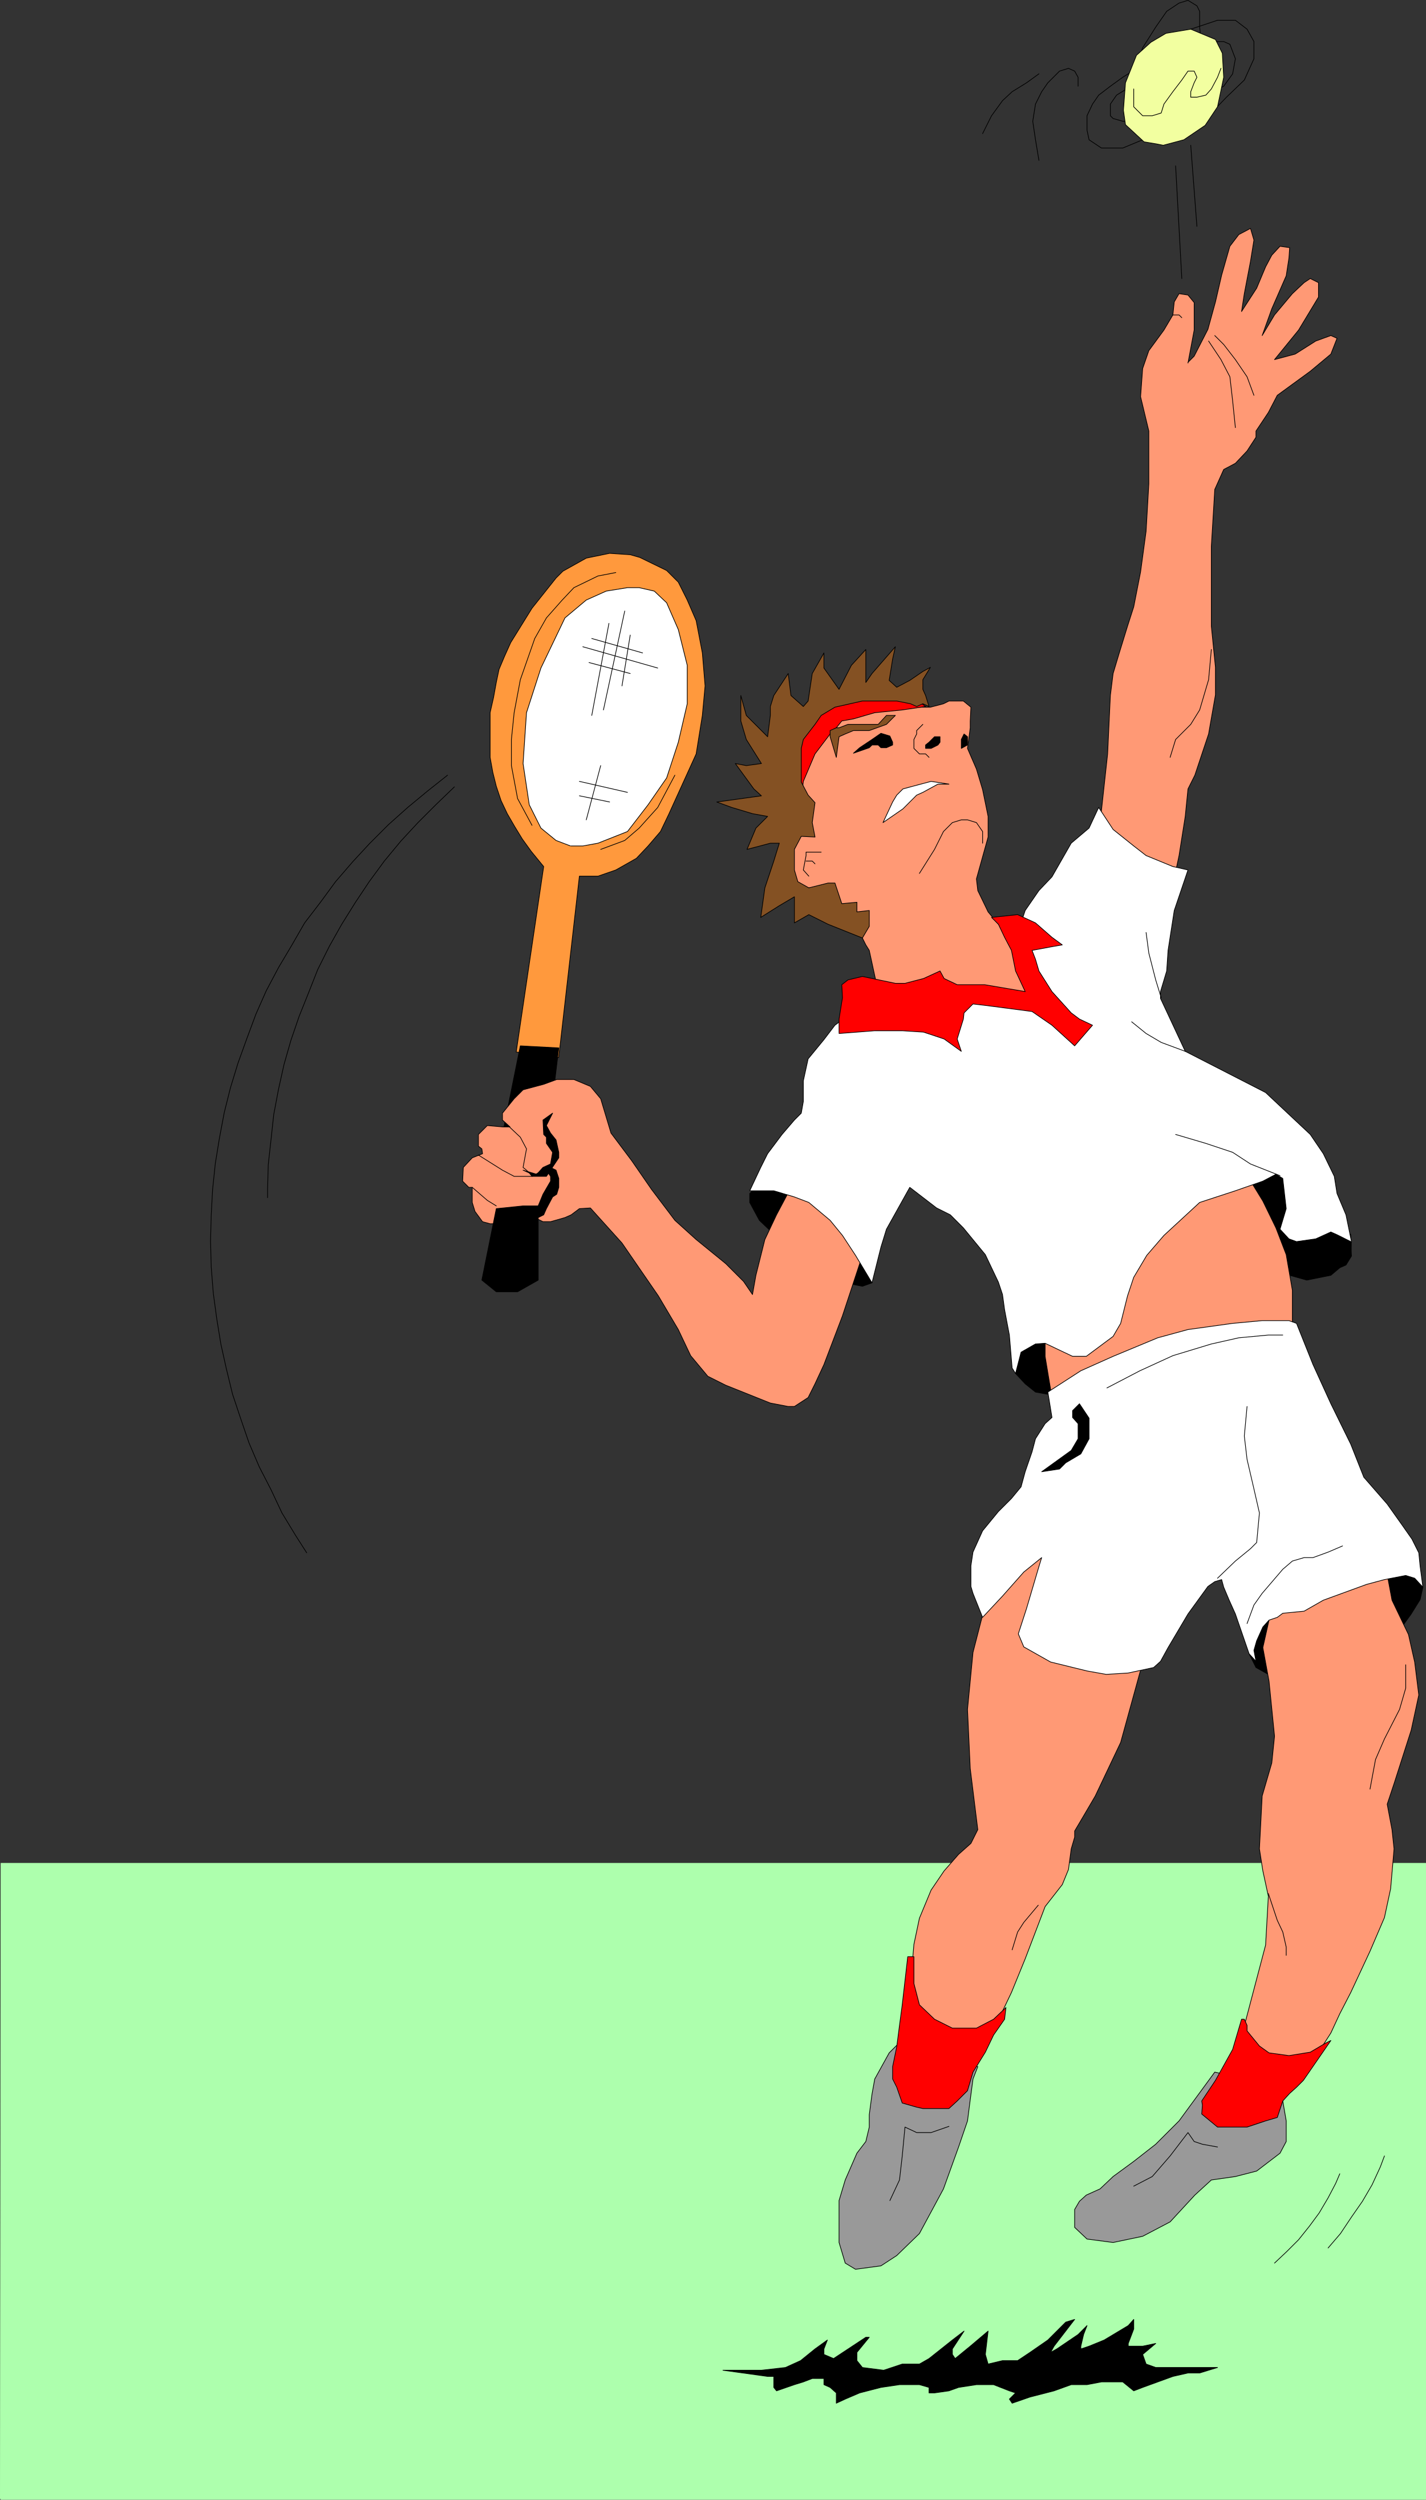 <?xml version="1.0" encoding="UTF-8" standalone="no"?>
<svg
   version="1.0"
   width="88.772mm"
   height="155.583mm"
   id="svg111"
   sodipodi:docname="Tennis - Player 06.wmf"
   xmlns:inkscape="http://www.inkscape.org/namespaces/inkscape"
   xmlns:sodipodi="http://sodipodi.sourceforge.net/DTD/sodipodi-0.dtd"
   xmlns="http://www.w3.org/2000/svg"
   xmlns:svg="http://www.w3.org/2000/svg">
  <rect width="100%" height="100%" fill="#333333" stroke="none"/>
  <sodipodi:namedview
     id="namedview111"
     pagecolor="#ffffff"
     bordercolor="#000000"
     borderopacity="0.25"
     inkscape:showpageshadow="2"
     inkscape:pageopacity="0.0"
     inkscape:pagecheckerboard="0"
     inkscape:deskcolor="#d1d1d1"
     inkscape:document-units="mm" />
  <defs
     id="defs1">
    <pattern
       id="WMFhbasepattern"
       patternUnits="userSpaceOnUse"
       width="6"
       height="6"
       x="0"
       y="0" />
  </defs>
  <path
     style="fill:#adffad;fill-opacity:1;fill-rule:evenodd;stroke:none"
     d="M 0.081,587.788 0.242,438.316 H 335.434 V 587.949 H 0.242 v 0 z"
     id="path1" />
  <path
     style="fill:none;stroke:#adffad;stroke-width:0.162px;stroke-linecap:round;stroke-linejoin:round;stroke-miterlimit:4;stroke-dasharray:none;stroke-opacity:1"
     d="M 0.081,587.788 0.242,438.316 H 335.434 V 587.949 H 0.242 v 0"
     id="path2" />
  <path
     style="fill:#ff993d;fill-opacity:1;fill-rule:evenodd;stroke:none"
     d="m 131.475,248.608 4.848,-42.498 h 4.364 l 4.202,-1.454 4.848,-2.747 2.747,-2.909 2.909,-3.393 1.939,-4.04 6.465,-14.22 1.455,-9.049 0.646,-6.948 -0.646,-7.756 -1.455,-7.595 -2.101,-4.848 -2.101,-4.201 -2.747,-2.747 -6.303,-3.07 -2.263,-0.646 -4.848,-0.323 -5.495,1.131 -5.495,3.07 -1.616,1.616 -5.657,7.11 -5.01,8.08 -1.455,3.232 -1.293,3.07 -0.646,3.07 -0.646,3.555 -0.808,3.555 v 3.555 3.393 3.555 l 0.646,3.555 0.808,3.232 1.131,3.393 1.455,3.07 1.778,3.07 1.778,2.909 2.101,2.909 2.909,3.555 -6.465,43.63 10.02,1.293 v 0 z"
     id="path3" />
  <path
     style="fill:none;stroke:#000000;stroke-width:0.162px;stroke-linecap:round;stroke-linejoin:round;stroke-miterlimit:4;stroke-dasharray:none;stroke-opacity:1"
     d="m 131.475,248.608 4.848,-42.498 h 4.364 l 4.202,-1.454 4.848,-2.747 2.747,-2.909 2.909,-3.393 1.939,-4.04 6.465,-14.22 1.455,-9.049 0.646,-6.948 -0.646,-7.756 -1.455,-7.595 -2.101,-4.848 -2.101,-4.201 -2.747,-2.747 -6.303,-3.07 -2.263,-0.646 -4.848,-0.323 -5.495,1.131 -5.495,3.07 -1.616,1.616 -5.657,7.11 -5.01,8.08 -1.455,3.232 -1.293,3.07 -0.646,3.07 -0.646,3.555 -0.808,3.555 v 3.555 3.393 3.555 l 0.646,3.555 0.808,3.232 1.131,3.393 1.455,3.07 1.778,3.07 1.778,2.909 2.101,2.909 2.909,3.555 -6.465,43.63 10.02,1.293 v 0"
     id="path4" />
  <path
     style="fill:#999999;fill-opacity:1;fill-rule:evenodd;stroke:none"
     d="m 212.121,480.006 -2.909,2.909 -3.394,6.14 -0.646,3.555 -0.646,4.848 v 2.909 l -0.808,3.393 -2.101,2.747 -2.747,6.302 -1.455,4.848 v 5.009 4.848 l 1.455,4.848 2.424,1.454 5.98,-0.808 3.717,-2.424 5.333,-5.171 5.657,-10.503 3.556,-9.857 2.101,-6.14 0.646,-5.009 0.646,-4.848 1.131,-2.909 -17.778,-6.14 v 0 z"
     id="path5" />
  <path
     style="fill:none;stroke:#000000;stroke-width:0.162px;stroke-linecap:round;stroke-linejoin:round;stroke-miterlimit:4;stroke-dasharray:none;stroke-opacity:1"
     d="m 212.121,480.006 -2.909,2.909 -3.394,6.14 -0.646,3.555 -0.646,4.848 v 2.909 l -0.808,3.393 -2.101,2.747 -2.747,6.302 -1.455,4.848 v 5.009 4.848 l 1.455,4.848 2.424,1.454 5.98,-0.808 3.717,-2.424 5.333,-5.171 5.657,-10.503 3.556,-9.857 2.101,-6.14 0.646,-5.009 0.646,-4.848 1.131,-2.909 -17.778,-6.14 v 0"
     id="path6" />
  <path
     style="fill:#999999;fill-opacity:1;fill-rule:evenodd;stroke:none"
     d="m 285.818,487.44 -8.404,11.473 -5.495,5.494 -5.172,4.04 -4.848,3.555 -3.071,2.909 -3.232,1.454 -1.616,1.454 -1.131,1.939 v 4.201 l 2.909,2.747 6.141,0.808 6.949,-1.454 6.465,-3.393 5.818,-6.302 3.879,-3.555 5.657,-0.808 5.01,-1.293 5.495,-4.201 1.455,-2.747 v -4.848 l -0.808,-4.686 v -3.232 z"
     id="path7" />
  <path
     style="fill:none;stroke:#000000;stroke-width:0.162px;stroke-linecap:round;stroke-linejoin:round;stroke-miterlimit:4;stroke-dasharray:none;stroke-opacity:1"
     d="m 285.818,487.44 -8.404,11.473 -5.495,5.494 -5.172,4.04 -4.848,3.555 -3.071,2.909 -3.232,1.454 -1.616,1.454 -1.131,1.939 v 4.201 l 2.909,2.747 6.141,0.808 6.949,-1.454 6.465,-3.393 5.818,-6.302 3.879,-3.555 5.657,-0.808 5.01,-1.293 5.495,-4.201 1.455,-2.747 v -4.848 l -0.808,-4.686 v -3.232 l -16,-3.555 v 0"
     id="path8" />
  <path
     style="fill:#000000;fill-opacity:1;fill-rule:evenodd;stroke:none"
     d="m 118.222,266.868 4.202,-20.845 9.051,0.485 -1.455,11.958 z"
     id="path9" />
  <path
     style="fill:none;stroke:#000000;stroke-width:0.162px;stroke-linecap:round;stroke-linejoin:round;stroke-miterlimit:4;stroke-dasharray:none;stroke-opacity:1"
     d="m 118.222,266.868 4.202,-20.845 9.051,0.485 -1.455,11.958 -11.798,8.403 v 0"
     id="path10" />
  <path
     style="fill:#000000;fill-opacity:1;fill-rule:evenodd;stroke:none"
     d="m 176.404,280.765 v 2.101 l 2.263,4.201 3.556,3.393 4.687,3.232 3.232,3.232 4.687,3.07 3.232,1.616 4.848,0.97 2.263,-0.808 0.808,-6.464 -1.455,-7.918 -3.232,-8.08 -8.081,-4.686 h -6.303 -4.687 l -5.818,6.14 z"
     id="path11" />
  <path
     style="fill:none;stroke:#000000;stroke-width:0.162px;stroke-linecap:round;stroke-linejoin:round;stroke-miterlimit:4;stroke-dasharray:none;stroke-opacity:1"
     d="m 176.404,280.765 v 2.101 l 2.263,4.201 3.556,3.393 4.687,3.232 3.232,3.232 4.687,3.07 3.232,1.616 4.848,0.97 2.263,-0.808 0.808,-6.464 -1.455,-7.918 -3.232,-8.08 -8.081,-4.686 h -6.303 -4.687 l -5.818,6.14 v 0"
     id="path12" />
  <path
     style="fill:#ff9975;fill-opacity:1;fill-rule:evenodd;stroke:none"
     d="m 120,265.09 -1.778,-1.616 v -1.616 l 2.747,-3.393 2.101,-2.101 4.848,-1.293 3.071,-1.131 h 4.04 l 3.879,1.616 2.424,2.909 2.424,8.08 4.848,6.464 4.687,6.787 5.495,7.272 5.01,4.525 6.949,5.656 4.202,4.201 2.101,3.07 0.808,-4.525 2.101,-8.403 2.747,-5.817 4.202,-7.918 4.848,-1.616 3.071,1.616 9.697,9.534 v 3.07 l -6.303,19.068 -4.364,11.473 -2.101,4.525 -1.616,3.232 -3.232,2.101 h -1.455 l -4.202,-0.808 -10.505,-4.201 -4.202,-2.101 -4.04,-4.848 -2.909,-6.14 -4.687,-7.918 -8.566,-12.443 -7.434,-8.241 -2.586,0.162 -1.939,1.454 -1.455,0.646 -3.394,0.97 h -1.778 l -3.232,-1.616 -1.455,0.646 -4.848,1.454 h -2.909 l -1.778,-0.485 -1.778,-2.424 -0.646,-2.101 v -3.555 h -0.808 l -1.455,-1.454 0.162,-3.232 2.101,-2.262 2.424,-0.97 -0.162,-1.131 -0.808,-0.646 v -2.747 l 2.101,-2.101 3.556,0.323 z"
     id="path13" />
  <path
     style="fill:none;stroke:#000000;stroke-width:0.162px;stroke-linecap:round;stroke-linejoin:round;stroke-miterlimit:4;stroke-dasharray:none;stroke-opacity:1"
     d="m 120,265.09 -1.778,-1.616 v -1.616 l 2.747,-3.393 2.101,-2.101 4.848,-1.293 3.071,-1.131 h 4.04 l 3.879,1.616 2.424,2.909 2.424,8.08 4.848,6.464 4.687,6.787 5.495,7.272 5.01,4.525 6.949,5.656 4.202,4.201 2.101,3.07 0.808,-4.525 2.101,-8.403 2.747,-5.817 4.202,-7.918 4.848,-1.616 3.071,1.616 9.697,9.534 v 3.07 l -6.303,19.068 -4.364,11.473 -2.101,4.525 -1.616,3.232 -3.232,2.101 h -1.455 l -4.202,-0.808 -10.505,-4.201 -4.202,-2.101 -4.04,-4.848 -2.909,-6.14 -4.687,-7.918 -8.566,-12.443 -7.434,-8.241 -2.586,0.162 -1.939,1.454 -1.455,0.646 -3.394,0.97 h -1.778 l -3.232,-1.616 -1.455,0.646 -4.848,1.454 h -2.909 l -1.778,-0.485 -1.778,-2.424 -0.646,-2.101 v -3.555 h -0.808 l -1.455,-1.454 0.162,-3.232 2.101,-2.262 2.424,-0.97 -0.162,-1.131 -0.808,-0.646 v -2.747 l 2.101,-2.101 3.556,0.323 H 120 v 0"
     id="path14" />
  <path
     style="fill:#000000;fill-opacity:1;fill-rule:evenodd;stroke:none"
     d="m 249.131,315.991 -1.939,-1.293 h -4.848 l -2.909,1.454 -0.485,4.848 v 2.101 l 2.263,2.424 2.424,1.939 7.111,1.293 43.152,-9.695 6.303,-3.07 1.616,-4.686 v -11.311 h 1.616 l 4.04,1.131 5.657,-1.131 2.101,-1.778 1.455,-0.646 1.293,-2.101 -0.162,-3.393 v -1.616 l -1.616,-1.616 -1.616,1.616 -1.455,-9.534 -4.848,-4.686 -6.465,-4.848 -4.687,-1.616 -7.919,3.232 -8.081,3.232 -31.838,39.751 v 0 z"
     id="path15" />
  <path
     style="fill:none;stroke:#000000;stroke-width:0.162px;stroke-linecap:round;stroke-linejoin:round;stroke-miterlimit:4;stroke-dasharray:none;stroke-opacity:1"
     d="m 249.131,315.991 -1.939,-1.293 h -4.848 l -2.909,1.454 -0.485,4.848 v 2.101 l 2.263,2.424 2.424,1.939 7.111,1.293 43.152,-9.695 6.303,-3.07 1.616,-4.686 v -11.311 h 1.616 l 4.04,1.131 5.657,-1.131 2.101,-1.778 1.455,-0.646 1.293,-2.101 -0.162,-3.393 v -1.616 l -1.616,-1.616 -1.616,1.616 -1.455,-9.534 -4.848,-4.686 -6.465,-4.848 -4.687,-1.616 -7.919,3.232 -8.081,3.232 -31.838,39.751 v 0"
     id="path16" />
  <path
     style="fill:#ff9975;fill-opacity:1;fill-rule:evenodd;stroke:none"
     d="m 292.283,274.624 4.848,7.918 3.071,6.302 2.424,6.302 1.455,8.403 v 2.747 5.009 l -3.879,10.988 -20.687,7.918 -20.687,4.686 -11.313,-3.07 v -3.07 l -1.616,-9.695 v -6.302 l 9.697,-12.766 9.697,-11.15 14.222,-10.988 4.687,-3.232 5.01,-1.616 3.071,1.616 z"
     id="path17" />
  <path
     style="fill:none;stroke:#000000;stroke-width:0.162px;stroke-linecap:round;stroke-linejoin:round;stroke-miterlimit:4;stroke-dasharray:none;stroke-opacity:1"
     d="m 292.283,274.624 4.848,7.918 3.071,6.302 2.424,6.302 1.455,8.403 v 2.747 5.009 l -3.879,10.988 -20.687,7.918 -20.687,4.686 -11.313,-3.07 v -3.07 l -1.616,-9.695 v -6.302 l 9.697,-12.766 9.697,-11.15 14.222,-10.988 4.687,-3.232 5.01,-1.616 3.071,1.616 v 0"
     id="path18" />
  <path
     style="fill:#ff9975;fill-opacity:1;fill-rule:evenodd;stroke:none"
     d="m 258.667,195.121 1.939,-17.775 0.646,-13.735 0.646,-5.171 1.455,-4.848 1.939,-6.302 1.455,-4.525 1.616,-8.241 1.293,-9.534 0.646,-11.15 v -12.443 l -1.939,-8.08 0.485,-6.625 1.455,-4.201 3.556,-4.848 2.101,-3.555 0.323,-3.07 1.131,-1.939 2.101,0.323 1.455,1.778 v 6.464 l -1.455,7.756 v -0.162 l 1.455,-1.454 3.232,-6.302 1.778,-6.464 1.455,-6.302 1.939,-6.787 2.101,-2.747 2.747,-1.454 0.808,2.747 -0.808,5.009 -1.455,7.595 -0.646,4.201 3.556,-5.494 2.101,-5.009 1.455,-2.747 1.939,-2.101 2.263,0.323 -0.162,2.424 -0.646,4.201 -3.394,7.756 -2.263,6.302 2.909,-4.848 4.202,-5.009 2.747,-2.585 1.455,-0.97 1.939,0.97 v 3.393 l -4.687,7.756 -5.657,6.948 4.848,-1.293 4.848,-3.07 3.556,-1.293 1.455,0.646 -1.455,3.717 -4.848,4.04 -7.758,5.656 -2.101,4.04 -2.909,4.363 v 1.454 l -2.101,3.232 -2.747,2.909 -2.747,1.454 -2.101,4.686 -0.808,13.412 v 18.745 l 0.97,9.695 v 6.464 l -1.616,9.211 -3.232,9.695 -1.616,3.232 -0.646,6.464 -1.455,9.211 -1.455,6.787 -2.909,4.525 -14.222,-17.452 v 0 z"
     id="path19" />
  <path
     style="fill:none;stroke:#000000;stroke-width:0.162px;stroke-linecap:round;stroke-linejoin:round;stroke-miterlimit:4;stroke-dasharray:none;stroke-opacity:1"
     d="m 258.667,195.121 1.939,-17.775 0.646,-13.735 0.646,-5.171 1.455,-4.848 1.939,-6.302 1.455,-4.525 1.616,-8.241 1.293,-9.534 0.646,-11.15 v -12.443 l -1.939,-8.08 0.485,-6.625 1.455,-4.201 3.556,-4.848 2.101,-3.555 0.323,-3.07 1.131,-1.939 2.101,0.323 1.455,1.778 v 6.464 l -1.455,7.756 v -0.162 l 1.455,-1.454 3.232,-6.302 1.778,-6.464 1.455,-6.302 1.939,-6.787 2.101,-2.747 2.747,-1.454 0.808,2.747 -0.808,5.009 -1.455,7.595 -0.646,4.201 3.556,-5.494 2.101,-5.009 1.455,-2.747 1.939,-2.101 2.263,0.323 -0.162,2.424 -0.646,4.201 -3.394,7.756 -2.263,6.302 2.909,-4.848 4.202,-5.009 2.747,-2.585 1.455,-0.97 1.939,0.97 v 3.393 l -4.687,7.756 -5.657,6.948 4.848,-1.293 4.848,-3.07 3.556,-1.293 1.455,0.646 -1.455,3.717 -4.848,4.04 -7.758,5.656 -2.101,4.04 -2.909,4.363 v 1.454 l -2.101,3.232 -2.747,2.909 -2.747,1.454 -2.101,4.686 -0.808,13.412 v 18.745 l 0.97,9.695 v 6.464 l -1.616,9.211 -3.232,9.695 -1.616,3.232 -0.646,6.464 -1.455,9.211 -1.455,6.787 -2.909,4.525 -14.222,-17.452 v 0"
     id="path20" />
  <path
     style="fill:#ff9975;fill-opacity:1;fill-rule:evenodd;stroke:none"
     d="m 217.293,166.358 h -9.535 l -6.465,1.616 -9.535,1.616 -8.081,6.464 -1.455,4.686 1.455,4.848 3.232,6.302 v 3.232 1.616 l -0.808,1.616 v 1.454 l -0.646,6.948 1.455,2.101 h 4.202 2.101 l 3.232,2.101 3.232,3.232 4.04,8.08 0.808,1.293 2.101,9.695 -0.646,3.232 2.586,3.232 h 10.343 l 3.071,-2.262 6.303,-2.747 6.303,-0.646 h 7.758 l -1.455,-7.756 -1.293,-5.817 -4.687,-3.07 -2.424,-2.909 -2.424,-5.009 -0.323,-2.747 2.747,-9.857 v -4.848 l -1.293,-6.302 -1.455,-4.848 -2.101,-4.848 0.646,-4.848 v -1.616 l 0.162,-3.232 -1.778,-1.454 h -3.394 l -1.293,0.646 -3.071,0.808 h -1.616 z"
     id="path21" />
  <path
     style="fill:none;stroke:#000000;stroke-width:0.162px;stroke-linecap:round;stroke-linejoin:round;stroke-miterlimit:4;stroke-dasharray:none;stroke-opacity:1"
     d="m 217.293,166.358 h -9.535 l -6.465,1.616 -9.535,1.616 -8.081,6.464 -1.455,4.686 1.455,4.848 3.232,6.302 v 3.232 1.616 l -0.808,1.616 v 1.454 l -0.646,6.948 1.455,2.101 h 4.202 2.101 l 3.232,2.101 3.232,3.232 4.04,8.08 0.808,1.293 2.101,9.695 -0.646,3.232 2.586,3.232 h 10.343 l 3.071,-2.262 6.303,-2.747 6.303,-0.646 h 7.758 l -1.455,-7.756 -1.293,-5.817 -4.687,-3.07 -2.424,-2.909 -2.424,-5.009 -0.323,-2.747 2.747,-9.857 v -4.848 l -1.293,-6.302 -1.455,-4.848 -2.101,-4.848 0.646,-4.848 v -1.616 l 0.162,-3.232 -1.778,-1.454 h -3.394 l -1.293,0.646 -3.071,0.808 h -1.616 v 0"
     id="path22" />
  <path
     style="fill:#ffffff;fill-opacity:1;fill-rule:evenodd;stroke:none"
     d="m 176.404,280.118 2.586,-5.494 1.616,-3.232 3.394,-4.525 2.909,-3.393 1.616,-1.616 0.485,-2.747 v -4.848 l 1.131,-5.171 3.717,-4.525 2.586,-3.393 3.879,-2.909 2.586,-2.101 2.909,1.293 h 8.404 l 7.758,-1.293 3.232,-1.293 h 3.232 3.232 l 3.232,-1.616 7.434,0.808 -1.455,-5.656 -1.293,-6.14 v -3.232 l 1.616,-4.848 3.232,-4.686 3.071,-3.232 4.525,-7.918 4.202,-3.555 2.263,-4.848 3.394,5.171 4.848,3.878 2.909,2.262 6.303,2.585 3.556,0.808 -3.232,9.534 -1.455,9.372 -0.323,4.848 -1.455,4.848 v 1.616 l 5.818,12.443 18.909,9.695 10.505,9.857 3.071,4.525 2.586,5.333 0.646,4.04 2.101,5.009 1.293,6.302 -0.162,3.232 v -3.232 l -3.232,-1.616 -1.455,-0.646 -3.556,1.616 -4.525,0.646 -1.778,-0.646 -2.101,-2.262 1.455,-4.848 -0.808,-7.11 -1.616,-0.97 -3.071,1.616 -6.465,2.262 -8.404,2.747 -8.404,7.756 -4.04,4.686 -3.071,5.171 -1.455,4.363 -1.616,6.464 -1.778,3.07 -6.303,4.686 h -3.232 l -3.071,-1.454 -3.394,-1.616 -2.263,0.162 -3.394,1.939 -1.293,5.009 -0.808,-1.293 -0.646,-7.756 -1.131,-5.979 -0.485,-3.555 -0.97,-2.909 -3.071,-6.464 -5.172,-6.302 -3.071,-3.07 -3.232,-1.616 -6.303,-4.848 -5.495,9.857 -1.293,4.201 -2.101,8.403 -3.879,-6.464 -3.071,-4.686 -2.909,-3.555 -5.01,-4.201 -3.394,-1.293 -4.848,-1.454 h -2.909 -2.747 z"
     id="path23" />
  <path
     style="fill:none;stroke:#000000;stroke-width:0.162px;stroke-linecap:round;stroke-linejoin:round;stroke-miterlimit:4;stroke-dasharray:none;stroke-opacity:1"
     d="m 176.404,280.118 2.586,-5.494 1.616,-3.232 3.394,-4.525 2.909,-3.393 1.616,-1.616 0.485,-2.747 v -4.848 l 1.131,-5.171 3.717,-4.525 2.586,-3.393 3.879,-2.909 2.586,-2.101 2.909,1.293 h 8.404 l 7.758,-1.293 3.232,-1.293 h 3.232 3.232 l 3.232,-1.616 7.434,0.808 -1.455,-5.656 -1.293,-6.14 v -3.232 l 1.616,-4.848 3.232,-4.686 3.071,-3.232 4.525,-7.918 4.202,-3.555 2.263,-4.848 3.394,5.171 4.848,3.878 2.909,2.262 6.303,2.585 3.556,0.808 -3.232,9.534 -1.455,9.372 -0.323,4.848 -1.455,4.848 v 1.616 l 5.818,12.443 18.909,9.695 10.505,9.857 3.071,4.525 2.586,5.333 0.646,4.04 2.101,5.009 1.293,6.302 -0.162,3.232 v -3.232 l -3.232,-1.616 -1.455,-0.646 -3.556,1.616 -4.525,0.646 -1.778,-0.646 -2.101,-2.262 1.455,-4.848 -0.808,-7.11 -1.616,-0.97 -3.071,1.616 -6.465,2.262 -8.404,2.747 -8.404,7.756 -4.04,4.686 -3.071,5.171 -1.455,4.363 -1.616,6.464 -1.778,3.07 -6.303,4.686 h -3.232 l -3.071,-1.454 -3.394,-1.616 -2.263,0.162 -3.394,1.939 -1.293,5.009 -0.808,-1.293 -0.646,-7.756 -1.131,-5.979 -0.485,-3.555 -0.97,-2.909 -3.071,-6.464 -5.172,-6.302 -3.071,-3.07 -3.232,-1.616 -6.303,-4.848 -5.495,9.857 -1.293,4.201 -2.101,8.403 -3.879,-6.464 -3.071,-4.686 -2.909,-3.555 -5.01,-4.201 -3.394,-1.293 -4.848,-1.454 h -2.909 -2.747 v 0"
     id="path24" />
  <path
     style="fill:#ff0000;fill-opacity:1;fill-rule:evenodd;stroke:none"
     d="m 197.414,242.952 v -3.232 l 0.808,-5.009 -0.162,-3.07 1.455,-1.131 3.394,-0.808 7.758,1.616 h 2.263 l 4.364,-1.131 3.879,-1.778 0.97,1.778 3.071,1.454 h 6.465 l 9.535,1.616 -2.263,-4.848 -0.97,-4.848 -1.616,-3.07 -1.455,-3.07 -1.616,-1.616 6.141,-0.646 4.202,1.939 3.879,3.393 2.424,1.778 -2.747,0.485 -4.364,0.808 0.808,2.101 0.808,2.747 3.071,4.848 4.525,5.009 1.939,1.454 3.071,1.454 -4.202,4.848 -5.333,-4.848 -4.687,-3.232 -11.152,-1.454 -2.747,-0.323 -2.101,2.101 -0.162,1.454 -1.455,4.686 0.97,2.909 -4.04,-2.909 -4.848,-1.616 -5.01,-0.323 h -4.364 -2.101 l -8.404,0.646 v 0 z"
     id="path25" />
  <path
     style="fill:none;stroke:#000000;stroke-width:0.162px;stroke-linecap:round;stroke-linejoin:round;stroke-miterlimit:4;stroke-dasharray:none;stroke-opacity:1"
     d="m 197.414,242.952 v -3.232 l 0.808,-5.009 -0.162,-3.07 1.455,-1.131 3.394,-0.808 7.758,1.616 h 2.263 l 4.364,-1.131 3.879,-1.778 0.97,1.778 3.071,1.454 h 6.465 l 9.535,1.616 -2.263,-4.848 -0.97,-4.848 -1.616,-3.07 -1.455,-3.07 -1.616,-1.616 6.141,-0.646 4.202,1.939 3.879,3.393 2.424,1.778 -2.747,0.485 -4.364,0.808 0.808,2.101 0.808,2.747 3.071,4.848 4.525,5.009 1.939,1.454 3.071,1.454 -4.202,4.848 -5.333,-4.848 -4.687,-3.232 -11.152,-1.454 -2.747,-0.323 -2.101,2.101 -0.162,1.454 -1.455,4.686 0.97,2.909 -4.04,-2.909 -4.848,-1.616 -5.01,-0.323 h -4.364 -2.101 l -8.404,0.646 v 0"
     id="path26" />
  <path
     style="fill:#000000;fill-opacity:1;fill-rule:evenodd;stroke:none"
     d="m 330.586,368.347 h 3.232 l 0.97,5.009 -0.646,2.909 -2.101,3.393 -2.101,2.909 -21.657,9.695 h -4.848 l -4.202,2.101 -2.263,-1.293 -1.455,-0.808 -1.616,-3.232 1.131,-4.525 2.101,-6.464 11.152,-7.918 6.303,-4.848 3.232,-3.232 12.768,6.302 z"
     id="path27" />
  <path
     style="fill:none;stroke:#000000;stroke-width:0.162px;stroke-linecap:round;stroke-linejoin:round;stroke-miterlimit:4;stroke-dasharray:none;stroke-opacity:1"
     d="m 330.586,368.347 h 3.232 l 0.97,5.009 -0.646,2.909 -2.101,3.393 -2.101,2.909 -21.657,9.695 h -4.848 l -4.202,2.101 -2.263,-1.293 -1.455,-0.808 -1.616,-3.232 1.131,-4.525 2.101,-6.464 11.152,-7.918 6.303,-4.848 3.232,-3.232 12.768,6.302 v 0"
     id="path28" />
  <path
     style="fill:#ff9975;fill-opacity:1;fill-rule:evenodd;stroke:none"
     d="m 325.737,366.893 1.778,9.534 3.879,8.08 1.455,6.464 0.97,7.756 -1.778,8.241 -4.04,12.604 -1.616,4.848 1.131,5.979 0.485,4.525 -0.808,9.372 -1.455,6.787 -3.394,7.918 -4.525,9.695 -2.586,5.009 -2.101,4.525 -2.909,4.525 -4.04,3.393 h -9.05 l -6.465,-1.616 7.111,-26.986 0.646,-11.473 -1.293,-5.979 -0.808,-5.171 0.646,-12.443 2.263,-7.756 0.646,-6.302 -1.293,-12.927 -1.455,-7.918 1.455,-6.464 -1.455,-3.07 28.606,-11.15 z"
     id="path29" />
  <path
     style="fill:none;stroke:#000000;stroke-width:0.162px;stroke-linecap:round;stroke-linejoin:round;stroke-miterlimit:4;stroke-dasharray:none;stroke-opacity:1"
     d="m 325.737,366.893 1.778,9.534 3.879,8.08 1.455,6.464 0.97,7.756 -1.778,8.241 -4.04,12.604 -1.616,4.848 1.131,5.979 0.485,4.525 -0.808,9.372 -1.455,6.787 -3.394,7.918 -4.525,9.695 -2.586,5.009 -2.101,4.525 -2.909,4.525 -4.04,3.393 h -9.05 l -6.465,-1.616 7.111,-26.986 0.646,-11.473 -1.293,-5.979 -0.808,-5.171 0.646,-12.443 2.263,-7.756 0.646,-6.302 -1.293,-12.927 -1.455,-7.918 1.455,-6.464 -1.455,-3.07 28.606,-11.15 v 0"
     id="path30" />
  <path
     style="fill:#ff9975;fill-opacity:1;fill-rule:evenodd;stroke:none"
     d="m 269.818,387.576 -6.141,22.3 -5.98,12.604 -2.747,4.686 -2.101,3.555 v 1.454 l -0.808,2.747 -0.646,4.848 -1.455,3.555 -4.04,5.171 -4.687,12.281 -3.232,7.918 -3.394,7.11 -2.747,3.393 -5.172,3.717 h -6.303 l -4.687,-6.464 -1.616,-7.756 0.97,-11.311 1.293,-6.14 2.747,-6.625 3.071,-4.525 3.394,-3.878 2.909,-2.585 1.616,-3.232 -1.778,-14.382 -0.646,-13.897 1.293,-13.412 2.747,-10.665 1.616,-6.464 6.303,-11.15 7.919,-4.848 9.535,8.08 3.232,3.232 9.535,20.684 z"
     id="path31" />
  <path
     style="fill:none;stroke:#000000;stroke-width:0.162px;stroke-linecap:round;stroke-linejoin:round;stroke-miterlimit:4;stroke-dasharray:none;stroke-opacity:1"
     d="m 269.818,387.576 -6.141,22.3 -5.98,12.604 -2.747,4.686 -2.101,3.555 v 1.454 l -0.808,2.747 -0.646,4.848 -1.455,3.555 -4.04,5.171 -4.687,12.281 -3.232,7.918 -3.394,7.11 -2.747,3.393 -5.172,3.717 h -6.303 l -4.687,-6.464 -1.616,-7.756 0.97,-11.311 1.293,-6.14 2.747,-6.625 3.071,-4.525 3.394,-3.878 2.909,-2.585 1.616,-3.232 -1.778,-14.382 -0.646,-13.897 1.293,-13.412 2.747,-10.665 1.616,-6.464 6.303,-11.15 7.919,-4.848 9.535,8.08 3.232,3.232 9.535,20.684 v 0"
     id="path32" />
  <path
     style="fill:#ffffff;fill-opacity:1;fill-rule:evenodd;stroke:none"
     d="m 246.545,327.464 7.758,-5.009 7.596,-3.393 10.505,-4.363 7.111,-1.939 10.505,-1.454 6.949,-0.646 h 6.303 l 1.778,0.646 3.879,9.695 4.202,9.211 4.687,9.534 3.071,7.756 5.495,6.302 3.556,5.009 2.263,3.232 1.616,3.232 0.323,3.232 0.646,4.848 -1.939,-2.101 -2.101,-0.646 -5.01,0.97 -4.202,1.131 -10.182,3.717 -4.525,2.585 -5.01,0.485 -1.293,0.97 -1.939,0.646 -1.455,1.616 -1.455,3.232 -0.646,2.262 0.485,2.585 -1.616,-1.778 -1.616,-4.686 -1.616,-4.686 -1.455,-3.232 -1.293,-3.07 -0.485,-1.778 -1.616,0.485 -1.616,1.131 -4.687,6.464 -4.687,7.918 -1.778,3.232 -1.616,1.454 -5.98,1.293 -5.172,0.323 -4.525,-0.808 -8.566,-2.101 -6.303,-3.555 -1.293,-3.07 1.939,-5.979 2.909,-9.857 0.646,-2.101 -4.202,3.393 -5.01,5.656 -4.687,5.009 -2.263,-5.656 -0.485,-1.616 v -4.848 l 0.485,-3.232 2.263,-5.009 3.717,-4.525 3.071,-3.07 2.263,-2.747 0.97,-3.555 1.616,-4.686 0.808,-3.07 2.263,-3.555 1.616,-1.454 -0.97,-5.979 z"
     id="path33" />
  <path
     style="fill:none;stroke:#000000;stroke-width:0.162px;stroke-linecap:round;stroke-linejoin:round;stroke-miterlimit:4;stroke-dasharray:none;stroke-opacity:1"
     d="m 246.545,327.464 7.758,-5.009 7.596,-3.393 10.505,-4.363 7.111,-1.939 10.505,-1.454 6.949,-0.646 h 6.303 l 1.778,0.646 3.879,9.695 4.202,9.211 4.687,9.534 3.071,7.756 5.495,6.302 3.556,5.009 2.263,3.232 1.616,3.232 0.323,3.232 0.646,4.848 -1.939,-2.101 -2.101,-0.646 -5.01,0.97 -4.202,1.131 -10.182,3.717 -4.525,2.585 -5.01,0.485 -1.293,0.97 -1.939,0.646 -1.455,1.616 -1.455,3.232 -0.646,2.262 0.485,2.585 -1.616,-1.778 -1.616,-4.686 -1.616,-4.686 -1.455,-3.232 -1.293,-3.07 -0.485,-1.778 -1.616,0.485 -1.616,1.131 -4.687,6.464 -4.687,7.918 -1.778,3.232 -1.616,1.454 -5.98,1.293 -5.172,0.323 -4.525,-0.808 -8.566,-2.101 -6.303,-3.555 -1.293,-3.07 1.939,-5.979 2.909,-9.857 0.646,-2.101 -4.202,3.393 -5.01,5.656 -4.687,5.009 -2.263,-5.656 -0.485,-1.616 v -4.848 l 0.485,-3.232 2.263,-5.009 3.717,-4.525 3.071,-3.07 2.263,-2.747 0.97,-3.555 1.616,-4.686 0.808,-3.07 2.263,-3.555 1.616,-1.454 -0.97,-5.979 v 0"
     id="path34" />
  <path
     style="fill:#000000;fill-opacity:1;fill-rule:evenodd;stroke:none"
     d="m 245.091,346.209 4.202,-0.646 1.455,-1.454 3.556,-2.101 1.939,-3.555 v -4.848 l -2.263,-3.393 -1.616,1.616 v 1.616 l 1.293,1.454 v 1.616 1.939 l -1.616,2.747 -6.949,5.009 z"
     id="path35" />
  <path
     style="fill:none;stroke:#000000;stroke-width:0.162px;stroke-linecap:round;stroke-linejoin:round;stroke-miterlimit:4;stroke-dasharray:none;stroke-opacity:1"
     d="m 245.091,346.209 4.202,-0.646 1.455,-1.454 3.556,-2.101 1.939,-3.555 v -4.848 l -2.263,-3.393 -1.616,1.616 v 1.616 l 1.293,1.454 v 1.616 1.939 l -1.616,2.747 -6.949,5.009 v 0"
     id="path36" />
  <path
     style="fill:#000000;fill-opacity:1;fill-rule:evenodd;stroke:none"
     d="m 116.768,284.32 6.303,-0.646 h 2.101 1.455 v 5.494 11.958 l -4.848,2.747 h -5.01 l -3.394,-2.747 3.394,-16.805 z"
     id="path37" />
  <path
     style="fill:none;stroke:#000000;stroke-width:0.162px;stroke-linecap:round;stroke-linejoin:round;stroke-miterlimit:4;stroke-dasharray:none;stroke-opacity:1"
     d="m 116.768,284.32 6.303,-0.646 h 2.101 1.455 v 5.494 11.958 l -4.848,2.747 h -5.01 l -3.394,-2.747 3.394,-16.805 v 0"
     id="path38" />
  <path
     style="fill:#000000;fill-opacity:1;fill-rule:evenodd;stroke:none"
     d="m 130.02,261.858 -2.263,1.616 0.162,3.393 0.646,0.646 v 1.454 l 1.455,2.101 -0.485,2.747 -1.778,0.808 -1.455,1.616 -3.232,-0.97 1.455,0.646 0.646,0.808 h 3.394 l 0.97,-1.454 1.939,-2.909 v -1.293 l -0.646,-2.909 -1.293,-1.616 -0.97,-1.778 z"
     id="path39" />
  <path
     style="fill:none;stroke:#000000;stroke-width:0.162px;stroke-linecap:round;stroke-linejoin:round;stroke-miterlimit:4;stroke-dasharray:none;stroke-opacity:1"
     d="m 130.02,261.858 -2.263,1.616 0.162,3.393 0.646,0.646 v 1.454 l 1.455,2.101 -0.485,2.747 -1.778,0.808 -1.455,1.616 -3.232,-0.97 1.455,0.646 0.646,0.808 h 3.394 l 0.97,-1.454 1.939,-2.909 v -1.293 l -0.646,-2.909 -1.293,-1.616 -0.97,-1.778 1.455,-2.909 v 0"
     id="path40" />
  <path
     style="fill:#000000;fill-opacity:1;fill-rule:evenodd;stroke:none"
     d="m 128.566,275.27 0.97,1.454 v 1.131 l -1.778,3.07 -1.131,2.747 v 0.646 l -1.455,0.646 -0.485,2.424 1.939,-0.97 1.293,-0.646 0.646,-1.454 1.455,-2.747 0.97,-0.646 0.485,-1.616 v -2.101 l -0.646,-1.939 -1.293,-0.646 -0.97,0.646 z"
     id="path41" />
  <path
     style="fill:none;stroke:#000000;stroke-width:0.162px;stroke-linecap:round;stroke-linejoin:round;stroke-miterlimit:4;stroke-dasharray:none;stroke-opacity:1"
     d="m 128.566,275.27 0.97,1.454 v 1.131 l -1.778,3.07 -1.131,2.747 v 0.646 l -1.455,0.646 -0.485,2.424 1.939,-0.97 1.293,-0.646 0.646,-1.454 1.455,-2.747 0.97,-0.646 0.485,-1.616 v -2.101 l -0.646,-1.939 -1.293,-0.646 -0.97,0.646 v 0"
     id="path42" />
  <path
     style="fill:#ff0000;fill-opacity:1;fill-rule:evenodd;stroke:none"
     d="m 217.778,166.196 -5.495,0.808 -6.465,0.646 -5.01,1.454 -2.747,0.485 -1.293,1.616 -1.455,1.454 -3.556,4.686 -2.747,6.464 -1.293,11.796 -1.616,-1.454 v -6.948 l -0.646,-3.393 v -5.009 l 0.646,-2.747 3.556,-4.848 2.909,-2.909 2.263,-1.939 5.98,-2.262 5.172,-0.646 4.687,-0.646 3.556,0.808 3.556,2.585 z"
     id="path43" />
  <path
     style="fill:none;stroke:#000000;stroke-width:0.162px;stroke-linecap:round;stroke-linejoin:round;stroke-miterlimit:4;stroke-dasharray:none;stroke-opacity:1"
     d="m 217.778,166.196 -5.495,0.808 -6.465,0.646 -5.01,1.454 -2.747,0.485 -1.293,1.616 -1.455,1.454 -3.556,4.686 -2.747,6.464 -1.293,11.796 -1.616,-1.454 v -6.948 l -0.646,-3.393 v -5.009 l 0.646,-2.747 3.556,-4.848 2.909,-2.909 2.263,-1.939 5.98,-2.262 5.172,-0.646 4.687,-0.646 3.556,0.808 3.556,2.585 v 0"
     id="path44" />
  <path
     style="fill:#845123;fill-opacity:1;fill-rule:evenodd;stroke:none"
     d="m 217.778,163.611 -0.646,-1.454 v -2.262 l 1.778,-2.909 -1.778,0.97 -3.071,2.101 -3.071,1.616 -1.778,-1.616 0.808,-5.009 0.646,-2.909 -5.495,6.302 -1.455,2.101 v -7.756 l -3.394,3.717 -2.909,5.656 -3.556,-5.009 v -3.555 l -2.747,4.848 -0.97,6.464 -1.131,1.293 -2.909,-2.585 -0.646,-5.171 -3.394,5.171 -0.808,2.585 v 2.101 l -0.646,5.009 -5.01,-5.009 -1.293,-4.686 v 5.979 l 1.293,4.363 3.556,5.656 -3.556,0.485 -2.586,-0.485 4.364,5.979 1.778,1.616 -10.505,1.454 3.556,1.293 4.848,1.454 3.556,0.646 -2.747,2.747 -2.101,5.009 5.495,-1.454 h 2.101 l -1.293,4.201 -2.101,6.302 -0.97,6.948 4.364,-2.747 3.556,-2.101 v 6.14 l 3.394,-1.939 4.525,2.262 8.081,3.232 1.616,-2.747 v -3.717 l -2.909,0.323 v -2.262 l -3.556,0.323 -1.616,-4.848 h -1.616 l -4.525,1.131 -2.586,-1.454 -0.808,-2.747 v -4.848 l 1.616,-3.07 3.232,0.162 -0.646,-3.393 0.646,-4.686 -1.616,-1.778 -1.616,-3.07 v -3.232 -1.616 -3.07 l 0.485,-2.101 2.747,-3.555 1.455,-2.101 3.232,-1.939 6.465,-1.454 h 4.848 3.232 l 3.232,0.646 1.455,0.646 1.455,-0.646 1.455,0.646 -0.808,-2.585 z"
     id="path45" />
  <path
     style="fill:none;stroke:#000000;stroke-width:0.162px;stroke-linecap:round;stroke-linejoin:round;stroke-miterlimit:4;stroke-dasharray:none;stroke-opacity:1"
     d="m 217.778,163.611 -0.646,-1.454 v -2.262 l 1.778,-2.909 -1.778,0.97 -3.071,2.101 -3.071,1.616 -1.778,-1.616 0.808,-5.009 0.646,-2.909 -5.495,6.302 -1.455,2.101 v -7.756 l -3.394,3.717 -2.909,5.656 -3.556,-5.009 v -3.555 l -2.747,4.848 -0.97,6.464 -1.131,1.293 -2.909,-2.585 -0.646,-5.171 -3.394,5.171 -0.808,2.585 v 2.101 l -0.646,5.009 -5.01,-5.009 -1.293,-4.686 v 5.979 l 1.293,4.363 3.556,5.656 -3.556,0.485 -2.586,-0.485 4.364,5.979 1.778,1.616 -10.505,1.454 3.556,1.293 4.848,1.454 3.556,0.646 -2.747,2.747 -2.101,5.009 5.495,-1.454 h 2.101 l -1.293,4.201 -2.101,6.302 -0.97,6.948 4.364,-2.747 3.556,-2.101 v 6.14 l 3.394,-1.939 4.525,2.262 8.081,3.232 1.616,-2.747 v -3.717 l -2.909,0.323 v -2.262 l -3.556,0.323 -1.616,-4.848 h -1.616 l -4.525,1.131 -2.586,-1.454 -0.808,-2.747 v -4.848 l 1.616,-3.07 3.232,0.162 -0.646,-3.393 0.646,-4.686 -1.616,-1.778 -1.616,-3.07 v -3.232 -1.616 -3.07 l 0.485,-2.101 2.747,-3.555 1.455,-2.101 3.232,-1.939 6.465,-1.454 h 4.848 3.232 l 3.232,0.646 1.455,0.646 1.455,-0.646 1.455,0.646 -0.808,-2.585 v 0"
     id="path46" />
  <path
     style="fill:#ff0000;fill-opacity:1;fill-rule:evenodd;stroke:none"
     d="m 213.576,460.292 h 1.455 v 6.302 l 1.293,5.009 3.556,3.393 4.202,2.101 h 5.657 l 4.04,-2.101 2.909,-2.747 -0.323,2.747 -2.586,3.717 -1.939,4.04 -2.909,4.686 -1.293,4.363 -2.424,2.424 -1.939,1.778 h -6.141 l -1.455,-0.323 -3.394,-0.97 -1.293,-3.717 -0.97,-1.939 v -2.909 l 0.97,-4.686 0.646,-5.009 0.646,-4.848 z"
     id="path47" />
  <path
     style="fill:none;stroke:#000000;stroke-width:0.162px;stroke-linecap:round;stroke-linejoin:round;stroke-miterlimit:4;stroke-dasharray:none;stroke-opacity:1"
     d="m 213.576,460.292 h 1.455 v 6.302 l 1.293,5.009 3.556,3.393 4.202,2.101 h 5.657 l 4.04,-2.101 2.909,-2.747 -0.323,2.747 -2.586,3.717 -1.939,4.04 -2.909,4.686 -1.293,4.363 -2.424,2.424 -1.939,1.778 h -6.141 l -1.455,-0.323 -3.394,-0.97 -1.293,-3.717 -0.97,-1.939 v -2.909 l 0.97,-4.686 0.646,-5.009 0.646,-4.848 1.293,-11.311 v 0"
     id="path48" />
  <path
     style="fill:#ff0000;fill-opacity:1;fill-rule:evenodd;stroke:none"
     d="m 313.131,480.006 -1.293,0.646 -3.556,2.101 -5.01,0.808 -4.687,-0.646 -2.263,-1.616 -2.909,-3.555 v -1.293 l -0.646,-1.454 h -0.646 l -2.101,7.11 -4.04,7.272 -3.232,4.848 0.162,0.97 -0.162,2.101 3.717,3.07 h 4.202 2.747 l 4.364,-1.454 2.747,-0.808 1.293,-3.878 1.616,-1.778 1.616,-1.454 1.616,-1.616 6.465,-9.372 z"
     id="path49" />
  <path
     style="fill:none;stroke:#000000;stroke-width:0.162px;stroke-linecap:round;stroke-linejoin:round;stroke-miterlimit:4;stroke-dasharray:none;stroke-opacity:1"
     d="m 313.131,480.006 -1.293,0.646 -3.556,2.101 -5.01,0.808 -4.687,-0.646 -2.263,-1.616 -2.909,-3.555 v -1.293 l -0.646,-1.454 h -0.646 l -2.101,7.11 -4.04,7.272 -3.232,4.848 0.162,0.97 -0.162,2.101 3.717,3.07 h 4.202 2.747 l 4.364,-1.454 2.747,-0.808 1.293,-3.878 1.616,-1.778 1.616,-1.454 1.616,-1.616 6.465,-9.372 v 0"
     id="path50" />
  <path
     style="fill:#ffffff;fill-opacity:1;fill-rule:evenodd;stroke:none"
     d="m 223.273,184.456 -4.202,-0.646 -4.848,1.293 -1.778,0.485 -1.455,1.454 -0.97,1.616 -2.263,4.848 4.687,-3.232 3.232,-3.232 1.455,-0.646 3.556,-1.939 z"
     id="path51" />
  <path
     style="fill:none;stroke:#000000;stroke-width:0.162px;stroke-linecap:round;stroke-linejoin:round;stroke-miterlimit:4;stroke-dasharray:none;stroke-opacity:1"
     d="m 223.273,184.456 -4.202,-0.646 -4.848,1.293 -1.778,0.485 -1.455,1.454 -0.97,1.616 -2.263,4.848 4.687,-3.232 3.232,-3.232 1.455,-0.646 3.556,-1.939 h 2.586 v 0"
     id="path52" />
  <path
     style="fill:none;stroke:#000000;stroke-width:0.162px;stroke-linecap:round;stroke-linejoin:round;stroke-miterlimit:4;stroke-dasharray:none;stroke-opacity:1"
     d="m 266.101,18.825 2.747,-7.595 3.071,-4.848 2.586,-3.717 2.909,-1.939 2.101,-0.646 2.101,1.293 0.646,1.293 v 3.717 l 0.646,6.14"
     id="path53" />
  <path
     style="fill:none;stroke:#000000;stroke-width:0.162px;stroke-linecap:round;stroke-linejoin:round;stroke-miterlimit:4;stroke-dasharray:none;stroke-opacity:1"
     d="m 271.111,13.816 -6.949,4.363 -2.909,2.101 -2.747,2.101 -1.455,2.101 -1.293,2.747 v 2.101 1.293 l 0.485,2.262 2.909,1.939 h 5.01 l 4.687,-1.939 6.465,-1.454 9.051,-4.201 4.202,-4.363 4.202,-4.04 2.263,-5.009 V 9.776 l -1.616,-2.909 -2.747,-2.101 h -4.202 l -6.303,2.101 -4.848,2.909"
     id="path54" />
  <path
     style="fill:none;stroke:#000000;stroke-width:0.162px;stroke-linecap:round;stroke-linejoin:round;stroke-miterlimit:4;stroke-dasharray:none;stroke-opacity:1"
     d="m 266.101,20.28 -3.394,2.101 -1.455,2.101 v 1.293 1.454 l 0.646,0.646 2.263,0.646 h 2.586 l 16.162,-5.656 5.01,-2.585 2.101,-2.909 0.646,-3.555 -1.293,-3.393 -1.455,-0.646 h -4.202 l -2.747,0.646 -3.556,1.454"
     id="path55" />
  <path
     style="fill:#f2ffa0;fill-opacity:1;fill-rule:evenodd;stroke:none"
     d="m 264.323,25.935 0.485,-6.464 2.586,-6.464 3.394,-3.07 3.556,-2.101 5.818,-0.97 5.818,2.424 1.616,3.232 0.323,5.656 -1.455,6.948 -2.909,4.363 -5.01,3.393 -4.848,1.293 -1.616,-0.323 -2.909,-0.485 -4.364,-4.04 -0.485,-3.393 z"
     id="path56" />
  <path
     style="fill:none;stroke:#000000;stroke-width:0.162px;stroke-linecap:round;stroke-linejoin:round;stroke-miterlimit:4;stroke-dasharray:none;stroke-opacity:1"
     d="m 264.323,25.935 0.485,-6.464 2.586,-6.464 3.394,-3.07 3.556,-2.101 5.818,-0.97 5.818,2.424 1.616,3.232 0.323,5.656 -1.455,6.948 -2.909,4.363 -5.01,3.393 -4.848,1.293 -1.616,-0.323 -2.909,-0.485 -4.364,-4.04 -0.485,-3.393 v 0"
     id="path57" />
  <path
     style="fill:none;stroke:#000000;stroke-width:0.162px;stroke-linecap:round;stroke-linejoin:round;stroke-miterlimit:4;stroke-dasharray:none;stroke-opacity:1"
     d="m 266.747,20.926 v 1.939 2.262 l 1.455,1.454 0.646,0.646 h 2.263 l 2.101,-0.646 0.646,-2.101 2.101,-2.909 2.101,-2.747 1.455,-2.101 h 1.455 l 0.646,1.454 -0.646,1.293 -0.808,2.101 v 1.293 h 1.455 l 2.101,-0.485 1.293,-1.454 1.455,-2.747 0.808,-2.101"
     id="path58" />
  <path
     style="fill:none;stroke:#000000;stroke-width:0.162px;stroke-linecap:round;stroke-linejoin:round;stroke-miterlimit:4;stroke-dasharray:none;stroke-opacity:1"
     d="m 231.192,31.429 2.101,-4.201 2.586,-3.555 2.263,-2.101 3.394,-2.101 2.909,-2.101"
     id="path59" />
  <path
     style="fill:none;stroke:#000000;stroke-width:0.162px;stroke-linecap:round;stroke-linejoin:round;stroke-miterlimit:4;stroke-dasharray:none;stroke-opacity:1"
     d="m 253.657,20.28 v -2.101 l -0.808,-1.454 -1.455,-0.646 -2.101,0.646 -2.747,2.747 -1.455,2.101 -1.455,2.909 -0.646,4.04 0.646,4.363 0.808,4.848"
     id="path60" />
  <path
     style="fill:none;stroke:#000000;stroke-width:0.162px;stroke-linecap:round;stroke-linejoin:round;stroke-miterlimit:4;stroke-dasharray:none;stroke-opacity:1"
     d="m 276.606,39.024 1.455,26.501"
     id="path61" />
  <path
     style="fill:none;stroke:#000000;stroke-width:0.162px;stroke-linecap:round;stroke-linejoin:round;stroke-miterlimit:4;stroke-dasharray:none;stroke-opacity:1"
     d="m 280.162,34.177 1.455,19.068"
     id="path62" />
  <path
     style="fill:#000000;fill-opacity:1;fill-rule:evenodd;stroke:none"
     d="m 219.879,173.306 -1.293,1.293 -0.808,0.646 v 0.808 h 1.293 l 1.616,-0.808 0.485,-0.646 v -0.646 -0.646 h -1.293 z"
     id="path63" />
  <path
     style="fill:none;stroke:#000000;stroke-width:0.162px;stroke-linecap:round;stroke-linejoin:round;stroke-miterlimit:4;stroke-dasharray:none;stroke-opacity:1"
     d="m 219.879,173.306 -1.293,1.293 -0.808,0.646 v 0.808 h 1.293 l 1.616,-0.808 0.485,-0.646 v -0.646 -0.646 h -1.293 v 0"
     id="path64" />
  <path
     style="fill:#000000;fill-opacity:1;fill-rule:evenodd;stroke:none"
     d="m 227.636,175.246 -1.455,0.808 v -2.101 l 0.646,-1.293 0.808,0.646 v 0.646 z"
     id="path65" />
  <path
     style="fill:none;stroke:#000000;stroke-width:0.162px;stroke-linecap:round;stroke-linejoin:round;stroke-miterlimit:4;stroke-dasharray:none;stroke-opacity:1"
     d="m 227.636,175.246 -1.455,0.808 v -2.101 l 0.646,-1.293 0.808,0.646 v 0.646 1.293 0"
     id="path66" />
  <path
     style="fill:none;stroke:#000000;stroke-width:0.162px;stroke-linecap:round;stroke-linejoin:round;stroke-miterlimit:4;stroke-dasharray:none;stroke-opacity:1"
     d="m 217.131,170.398 -1.455,1.454 v 0.808 l -0.646,1.293 v 1.293 0.808 l 1.293,1.293 h 1.455 l 0.808,0.808"
     id="path67" />
  <path
     style="fill:#000000;fill-opacity:1;fill-rule:evenodd;stroke:none"
     d="m 200.808,177.185 1.455,-1.293 2.909,-1.939 2.101,-1.454 2.101,0.646 0.646,1.454 v 0.646 l -1.455,0.646 h -0.646 -0.646 l -0.646,-0.646 h -0.808 -0.646 l -0.646,0.646 -3.717,1.293 z"
     id="path68" />
  <path
     style="fill:none;stroke:#000000;stroke-width:0.162px;stroke-linecap:round;stroke-linejoin:round;stroke-miterlimit:4;stroke-dasharray:none;stroke-opacity:1"
     d="m 200.808,177.185 1.455,-1.293 2.909,-1.939 2.101,-1.454 2.101,0.646 0.646,1.454 v 0.646 l -1.455,0.646 h -0.646 -0.646 l -0.646,-0.646 h -0.808 -0.646 l -0.646,0.646 -3.717,1.293 v 0"
     id="path69" />
  <path
     style="fill:#845123;fill-opacity:1;fill-rule:evenodd;stroke:none"
     d="m 196.768,178.154 0.646,-4.848 1.455,-0.646 1.939,-0.808 h 2.101 1.616 l 4.04,-1.454 2.101,-2.101 h -2.101 l -1.939,2.101 h -0.808 -1.293 -2.909 -2.101 l -2.101,0.808 h -0.646 l -1.455,0.646 v 1.454 l 1.455,4.848 z"
     id="path70" />
  <path
     style="fill:none;stroke:#000000;stroke-width:0.162px;stroke-linecap:round;stroke-linejoin:round;stroke-miterlimit:4;stroke-dasharray:none;stroke-opacity:1"
     d="m 196.768,178.154 0.646,-4.848 1.455,-0.646 1.939,-0.808 h 2.101 1.616 l 4.04,-1.454 2.101,-2.101 h -2.101 l -1.939,2.101 h -0.808 -1.293 -2.909 -2.101 l -2.101,0.808 h -0.646 l -1.455,0.646 v 1.454 l 1.455,4.848 v 0"
     id="path71" />
  <path
     style="fill:none;stroke:#000000;stroke-width:0.162px;stroke-linecap:round;stroke-linejoin:round;stroke-miterlimit:4;stroke-dasharray:none;stroke-opacity:1"
     d="m 216.323,205.463 3.556,-5.656 2.101,-4.201 2.101,-2.101 2.101,-0.646 h 1.455 l 2.101,0.646 1.455,2.101 v 2.747"
     id="path72" />
  <path
     style="fill:none;stroke:#000000;stroke-width:0.162px;stroke-linecap:round;stroke-linejoin:round;stroke-miterlimit:4;stroke-dasharray:none;stroke-opacity:1"
     d="m 193.212,200.454 h -1.455 -2.101 v 0.808 l -0.646,3.393 1.293,1.454"
     id="path73" />
  <path
     style="fill:none;stroke:#000000;stroke-width:0.162px;stroke-linecap:round;stroke-linejoin:round;stroke-miterlimit:4;stroke-dasharray:none;stroke-opacity:1"
     d="m 189.657,202.554 h 1.455 l 0.646,0.646"
     id="path74" />
  <path
     style="fill:none;stroke:#000000;stroke-width:0.162px;stroke-linecap:round;stroke-linejoin:round;stroke-miterlimit:4;stroke-dasharray:none;stroke-opacity:1"
     d="m 275.96,74.09 h 1.455 l 0.646,0.646"
     id="path75" />
  <path
     style="fill:none;stroke:#000000;stroke-width:0.162px;stroke-linecap:round;stroke-linejoin:round;stroke-miterlimit:4;stroke-dasharray:none;stroke-opacity:1"
     d="m 285.818,78.937 2.101,2.101 2.747,3.555 2.747,4.04 1.616,4.363"
     id="path76" />
  <path
     style="fill:none;stroke:#000000;stroke-width:0.162px;stroke-linecap:round;stroke-linejoin:round;stroke-miterlimit:4;stroke-dasharray:none;stroke-opacity:1"
     d="m 284.364,80.23 2.909,4.363 2.101,4.04 0.646,5.656 0.646,6.302"
     id="path77" />
  <path
     style="fill:none;stroke:#000000;stroke-width:0.162px;stroke-linecap:round;stroke-linejoin:round;stroke-miterlimit:4;stroke-dasharray:none;stroke-opacity:1"
     d="m 285.01,152.784 -0.646,7.11 -2.101,7.11 -2.101,3.393 -3.556,3.555 -1.293,4.201"
     id="path78" />
  <path
     style="fill:none;stroke:#000000;stroke-width:0.162px;stroke-linecap:round;stroke-linejoin:round;stroke-miterlimit:4;stroke-dasharray:none;stroke-opacity:1"
     d="m 119.515,264.767 2.909,2.747 1.455,2.747 -0.808,4.363 0.808,0.646 0.646,0.646"
     id="path79" />
  <path
     style="fill:none;stroke:#000000;stroke-width:0.162px;stroke-linecap:round;stroke-linejoin:round;stroke-miterlimit:4;stroke-dasharray:none;stroke-opacity:1"
     d="m 111.111,279.31 3.556,3.07 2.101,1.293"
     id="path80" />
  <path
     style="fill:none;stroke:#000000;stroke-width:0.162px;stroke-linecap:round;stroke-linejoin:round;stroke-miterlimit:4;stroke-dasharray:none;stroke-opacity:1"
     d="m 112.566,271.715 5.657,3.555 2.747,1.454 h 4.202 l 1.455,-0.808"
     id="path81" />
  <path
     style="fill:#ffffff;fill-opacity:1;fill-rule:evenodd;stroke:none"
     d="m 134.222,198.999 -3.394,-1.293 -3.556,-2.909 -2.747,-5.494 -1.455,-9.695 0.808,-11.958 3.394,-10.503 5.657,-11.796 5.01,-4.201 4.687,-2.101 5.01,-0.808 h 2.747 l 3.556,0.808 2.909,2.747 2.747,6.302 2.101,8.403 v 9.049 l -2.101,9.049 -2.747,8.403 -4.364,6.302 -4.848,6.302 -6.949,2.747 -3.556,0.646 h -2.747 v 0 z"
     id="path82" />
  <path
     style="fill:none;stroke:#000000;stroke-width:0.162px;stroke-linecap:round;stroke-linejoin:round;stroke-miterlimit:4;stroke-dasharray:none;stroke-opacity:1"
     d="m 134.222,198.999 -3.394,-1.293 -3.556,-2.909 -2.747,-5.494 -1.455,-9.695 0.808,-11.958 3.394,-10.503 5.657,-11.796 5.01,-4.201 4.687,-2.101 5.01,-0.808 h 2.747 l 3.556,0.808 2.909,2.747 2.747,6.302 2.101,8.403 v 9.049 l -2.101,9.049 -2.747,8.403 -4.364,6.302 -4.848,6.302 -6.949,2.747 -3.556,0.646 h -2.747 v 0"
     id="path83" />
  <path
     style="fill:none;stroke:#000000;stroke-width:0.162px;stroke-linecap:round;stroke-linejoin:round;stroke-miterlimit:4;stroke-dasharray:none;stroke-opacity:1"
     d="m 143.273,146.644 -4.04,21.653"
     id="path84" />
  <path
     style="fill:none;stroke:#000000;stroke-width:0.162px;stroke-linecap:round;stroke-linejoin:round;stroke-miterlimit:4;stroke-dasharray:none;stroke-opacity:1"
     d="m 146.99,143.735 -5.01,23.269"
     id="path85" />
  <path
     style="fill:none;stroke:#000000;stroke-width:0.162px;stroke-linecap:round;stroke-linejoin:round;stroke-miterlimit:4;stroke-dasharray:none;stroke-opacity:1"
     d="m 148.283,149.391 -1.939,11.958"
     id="path86" />
  <path
     style="fill:none;stroke:#000000;stroke-width:0.162px;stroke-linecap:round;stroke-linejoin:round;stroke-miterlimit:4;stroke-dasharray:none;stroke-opacity:1"
     d="m 139.232,150.199 11.96,3.393"
     id="path87" />
  <path
     style="fill:none;stroke:#000000;stroke-width:0.162px;stroke-linecap:round;stroke-linejoin:round;stroke-miterlimit:4;stroke-dasharray:none;stroke-opacity:1"
     d="m 137.131,152.138 17.616,5.009"
     id="path88" />
  <path
     style="fill:none;stroke:#000000;stroke-width:0.162px;stroke-linecap:round;stroke-linejoin:round;stroke-miterlimit:4;stroke-dasharray:none;stroke-opacity:1"
     d="m 138.586,155.855 9.697,2.585"
     id="path89" />
  <path
     style="fill:none;stroke:#000000;stroke-width:0.162px;stroke-linecap:round;stroke-linejoin:round;stroke-miterlimit:4;stroke-dasharray:none;stroke-opacity:1"
     d="m 141.333,180.093 -3.394,12.766"
     id="path90" />
  <path
     style="fill:none;stroke:#000000;stroke-width:0.162px;stroke-linecap:round;stroke-linejoin:round;stroke-miterlimit:4;stroke-dasharray:none;stroke-opacity:1"
     d="m 136.323,183.81 11.313,2.585"
     id="path91" />
  <path
     style="fill:none;stroke:#000000;stroke-width:0.162px;stroke-linecap:round;stroke-linejoin:round;stroke-miterlimit:4;stroke-dasharray:none;stroke-opacity:1"
     d="m 136.323,187.203 7.111,1.454"
     id="path92" />
  <path
     style="fill:none;stroke:#000000;stroke-width:0.162px;stroke-linecap:round;stroke-linejoin:round;stroke-miterlimit:4;stroke-dasharray:none;stroke-opacity:1"
     d="m 273.212,234.711 -1.293,-4.201 -1.616,-6.302 -0.646,-4.848"
     id="path93" />
  <path
     style="fill:none;stroke:#000000;stroke-width:0.162px;stroke-linecap:round;stroke-linejoin:round;stroke-miterlimit:4;stroke-dasharray:none;stroke-opacity:1"
     d="m 278.869,247.315 -5.657,-2.101 -3.556,-2.101 -3.394,-2.747"
     id="path94" />
  <path
     style="fill:none;stroke:#000000;stroke-width:0.162px;stroke-linecap:round;stroke-linejoin:round;stroke-miterlimit:4;stroke-dasharray:none;stroke-opacity:1"
     d="m 301.172,276.563 -6.949,-2.747 -4.202,-2.747 -6.303,-2.101 -7.111,-2.101"
     id="path95" />
  <path
     style="fill:none;stroke:#000000;stroke-width:0.162px;stroke-linecap:round;stroke-linejoin:round;stroke-miterlimit:4;stroke-dasharray:none;stroke-opacity:1"
     d="m 144.889,134.686 -4.202,0.808 -5.657,2.747 -2.747,2.909 -3.717,4.201 -2.747,4.848 -3.394,9.695 -1.455,7.756 -0.646,6.302 v 6.14 l 1.455,7.756 3.394,6.302"
     id="path96" />
  <path
     style="fill:none;stroke:#000000;stroke-width:0.162px;stroke-linecap:round;stroke-linejoin:round;stroke-miterlimit:4;stroke-dasharray:none;stroke-opacity:1"
     d="m 158.788,182.356 -4.04,7.595 -4.364,4.848 -3.394,2.909 -5.657,2.101"
     id="path97" />
  <path
     style="fill:none;stroke:#000000;stroke-width:0.162px;stroke-linecap:round;stroke-linejoin:round;stroke-miterlimit:4;stroke-dasharray:none;stroke-opacity:1"
     d="m 286.465,371.256 4.202,-4.04 3.556,-2.909 1.455,-1.454 0.646,-6.948 -1.293,-5.656 -1.616,-6.948 -0.646,-5.494 0.646,-6.948"
     id="path98" />
  <path
     style="fill:none;stroke:#000000;stroke-width:0.162px;stroke-linecap:round;stroke-linejoin:round;stroke-miterlimit:4;stroke-dasharray:none;stroke-opacity:1"
     d="m 293.414,381.921 1.616,-4.363 1.939,-2.747 4.848,-5.656 2.263,-1.939 2.747,-0.808 h 2.101 l 3.556,-1.293 3.394,-1.454"
     id="path99" />
  <path
     style="fill:none;stroke:#000000;stroke-width:0.162px;stroke-linecap:round;stroke-linejoin:round;stroke-miterlimit:4;stroke-dasharray:none;stroke-opacity:1"
     d="m 260.444,326.495 7.758,-4.04 7.758,-3.555 9.05,-2.747 6.465,-1.454 6.949,-0.646 h 3.394"
     id="path100" />
  <path
     style="fill:none;stroke:#000000;stroke-width:0.162px;stroke-linecap:round;stroke-linejoin:round;stroke-miterlimit:4;stroke-dasharray:none;stroke-opacity:1"
     d="m 330.747,391.616 v 5.494 l -1.455,5.009 -3.556,6.948 -2.101,4.848 -1.293,6.948"
     id="path101" />
  <path
     style="fill:none;stroke:#000000;stroke-width:0.162px;stroke-linecap:round;stroke-linejoin:round;stroke-miterlimit:4;stroke-dasharray:none;stroke-opacity:1"
     d="m 298.424,445.426 2.101,6.302 1.293,2.747 0.808,3.555 v 1.939"
     id="path102" />
  <path
     style="fill:none;stroke:#000000;stroke-width:0.162px;stroke-linecap:round;stroke-linejoin:round;stroke-miterlimit:4;stroke-dasharray:none;stroke-opacity:1"
     d="m 244.283,448.173 -3.394,4.04 -1.455,2.262 -1.293,4.201"
     id="path103" />
  <path
     style="fill:none;stroke:#000000;stroke-width:0.162px;stroke-linecap:round;stroke-linejoin:round;stroke-miterlimit:4;stroke-dasharray:none;stroke-opacity:1"
     d="m 299.879,532.362 2.909,-2.747 2.747,-2.747 2.586,-3.232 2.263,-3.07 2.101,-3.555 1.778,-3.393 0.97,-2.262"
     id="path104" />
  <path
     style="fill:none;stroke:#000000;stroke-width:0.162px;stroke-linecap:round;stroke-linejoin:round;stroke-miterlimit:4;stroke-dasharray:none;stroke-opacity:1"
     d="m 312.485,528.807 2.909,-3.393 2.586,-3.878 2.586,-3.717 2.263,-3.878 1.939,-4.201 0.97,-2.585"
     id="path105" />
  <path
     style="fill:none;stroke:#000000;stroke-width:0.162px;stroke-linecap:round;stroke-linejoin:round;stroke-miterlimit:4;stroke-dasharray:none;stroke-opacity:1"
     d="m 223.273,500.205 -4.202,1.454 h -3.394 l -2.747,-1.293 -0.646,6.787 -0.646,5.656 -2.263,4.848"
     id="path106" />
  <path
     style="fill:none;stroke:#000000;stroke-width:0.162px;stroke-linecap:round;stroke-linejoin:round;stroke-miterlimit:4;stroke-dasharray:none;stroke-opacity:1"
     d="m 286.465,505.053 -3.556,-0.646 -1.939,-0.646 -1.455,-2.101 -4.202,5.494 -4.202,4.848 -4.364,2.262"
     id="path107" />
  <path
     style="fill:#000000;fill-opacity:1;fill-rule:evenodd;stroke:none"
     d="m 170.101,557.57 h 9.051 l 5.657,-0.646 3.556,-1.616 3.394,-2.747 2.909,-2.101 -0.808,2.101 v 1.293 l 2.263,0.97 7.596,-5.009 h 0.808 l -2.909,3.555 v 1.939 l 1.293,1.616 5.01,0.646 4.364,-1.454 h 4.04 l 2.263,-1.293 5.495,-4.363 2.747,-2.101 -2.747,4.201 v 1.293 l 0.646,0.97 3.556,-2.909 4.202,-3.555 -0.646,5.494 0.646,2.262 3.394,-0.808 h 3.556 l 2.909,-1.939 4.202,-2.909 2.101,-2.101 2.101,-2.101 2.101,-0.646 -4.848,6.302 -0.808,1.454 1.455,-0.808 5.01,-3.393 2.101,-2.101 -0.808,2.101 -0.646,2.747 v 0.646 l 1.939,-0.646 3.556,-1.454 5.657,-3.393 1.293,-1.454 v 2.262 l -1.293,3.393 v 0.646 h 3.394 l 3.071,-0.646 -3.071,2.585 0.808,2.262 2.263,0.808 h 4.04 5.657 4.848 l -4.202,1.293 h -2.747 l -3.556,0.808 -3.556,1.293 -3.556,1.293 -2.101,0.808 -2.586,-2.101 h -2.263 -2.747 l -3.394,0.646 h -3.717 L 248,562.418 l -5.657,1.454 -4.202,1.454 -0.646,-0.97 1.455,-1.454 -1.455,-0.485 -3.717,-1.454 h -4.04 l -4.202,0.646 -2.263,0.808 -3.394,0.485 h -1.293 v -1.293 l -2.263,-0.646 h -4.687 l -4.364,0.646 -5.01,1.293 -3.394,1.454 -2.101,0.97 v -2.424 l -1.455,-1.293 -1.455,-0.646 v -1.454 h -2.747 l -2.101,0.808 -2.101,0.646 -4.202,1.454 -0.646,-0.808 v -1.293 -1.293 h -1.455 z"
     id="path108" />
  <path
     style="fill:none;stroke:#000000;stroke-width:0.162px;stroke-linecap:round;stroke-linejoin:round;stroke-miterlimit:4;stroke-dasharray:none;stroke-opacity:1"
     d="m 170.101,557.57 h 9.051 l 5.657,-0.646 3.556,-1.616 3.394,-2.747 2.909,-2.101 -0.808,2.101 v 1.293 l 2.263,0.97 7.596,-5.009 h 0.808 l -2.909,3.555 v 1.939 l 1.293,1.616 5.01,0.646 4.364,-1.454 h 4.04 l 2.263,-1.293 5.495,-4.363 2.747,-2.101 -2.747,4.201 v 1.293 l 0.646,0.97 3.556,-2.909 4.202,-3.555 -0.646,5.494 0.646,2.262 3.394,-0.808 h 3.556 l 2.909,-1.939 4.202,-2.909 2.101,-2.101 2.101,-2.101 2.101,-0.646 -4.848,6.302 -0.808,1.454 1.455,-0.808 5.01,-3.393 2.101,-2.101 -0.808,2.101 -0.646,2.747 v 0.646 l 1.939,-0.646 3.556,-1.454 5.657,-3.393 1.293,-1.454 v 2.262 l -1.293,3.393 v 0.646 h 3.394 l 3.071,-0.646 -3.071,2.585 0.808,2.262 2.263,0.808 h 4.04 5.657 4.848 l -4.202,1.293 h -2.747 l -3.556,0.808 -3.556,1.293 -3.556,1.293 -2.101,0.808 -2.586,-2.101 h -2.263 -2.747 l -3.394,0.646 h -3.717 L 248,562.418 l -5.657,1.454 -4.202,1.454 -0.646,-0.97 1.455,-1.454 -1.455,-0.485 -3.717,-1.454 h -4.04 l -4.202,0.646 -2.263,0.808 -3.394,0.485 h -1.293 v -1.293 l -2.263,-0.646 h -4.687 l -4.364,0.646 -5.01,1.293 -3.394,1.454 -2.101,0.97 v -2.424 l -1.455,-1.293 -1.455,-0.646 v -1.454 h -2.747 l -2.101,0.808 -2.101,0.646 -4.202,1.454 -0.646,-0.808 v -1.293 -1.293 h -1.455 l -10.505,-1.454 v 0"
     id="path109" />
  <path
     style="fill:none;stroke:#000000;stroke-width:0.162px;stroke-linecap:round;stroke-linejoin:round;stroke-miterlimit:4;stroke-dasharray:none;stroke-opacity:1"
     d="m 105.293,182.356 -4.687,3.717 -4.687,3.878 -4.525,4.04 -4.364,4.363 -4.04,4.363 -4.04,4.686 -3.556,4.848 -3.717,4.848 -3.071,5.333 -3.071,5.171 -2.909,5.494 -2.424,5.494 -2.101,5.656 -2.101,5.817 -1.778,5.817 -1.455,5.817 -1.131,5.979 -0.97,5.979 -0.646,6.14 -0.323,5.979 -0.162,6.14 0.162,6.14 0.485,6.14 0.808,5.979 0.97,5.979 1.293,5.817 1.455,5.979 1.939,5.817 1.939,5.656 2.424,5.656 2.747,5.332 2.586,5.494 3.232,5.333 2.586,4.04"
     id="path110" />
  <path
     style="fill:none;stroke:#000000;stroke-width:0.162px;stroke-linecap:round;stroke-linejoin:round;stroke-miterlimit:4;stroke-dasharray:none;stroke-opacity:1"
     d="m 106.909,185.103 -4.364,4.201 -4.202,4.201 -4.04,4.363 -3.879,4.686 -3.556,4.848 -3.232,4.848 -3.232,5.171 -2.909,5.171 -2.747,5.494 -2.101,5.333 -2.263,5.656 -1.939,5.656 -1.616,5.656 -1.293,5.817 -1.131,5.979 -0.646,5.979 -0.646,5.817 -0.162,5.979 v 1.778"
     id="path111" />
</svg>
